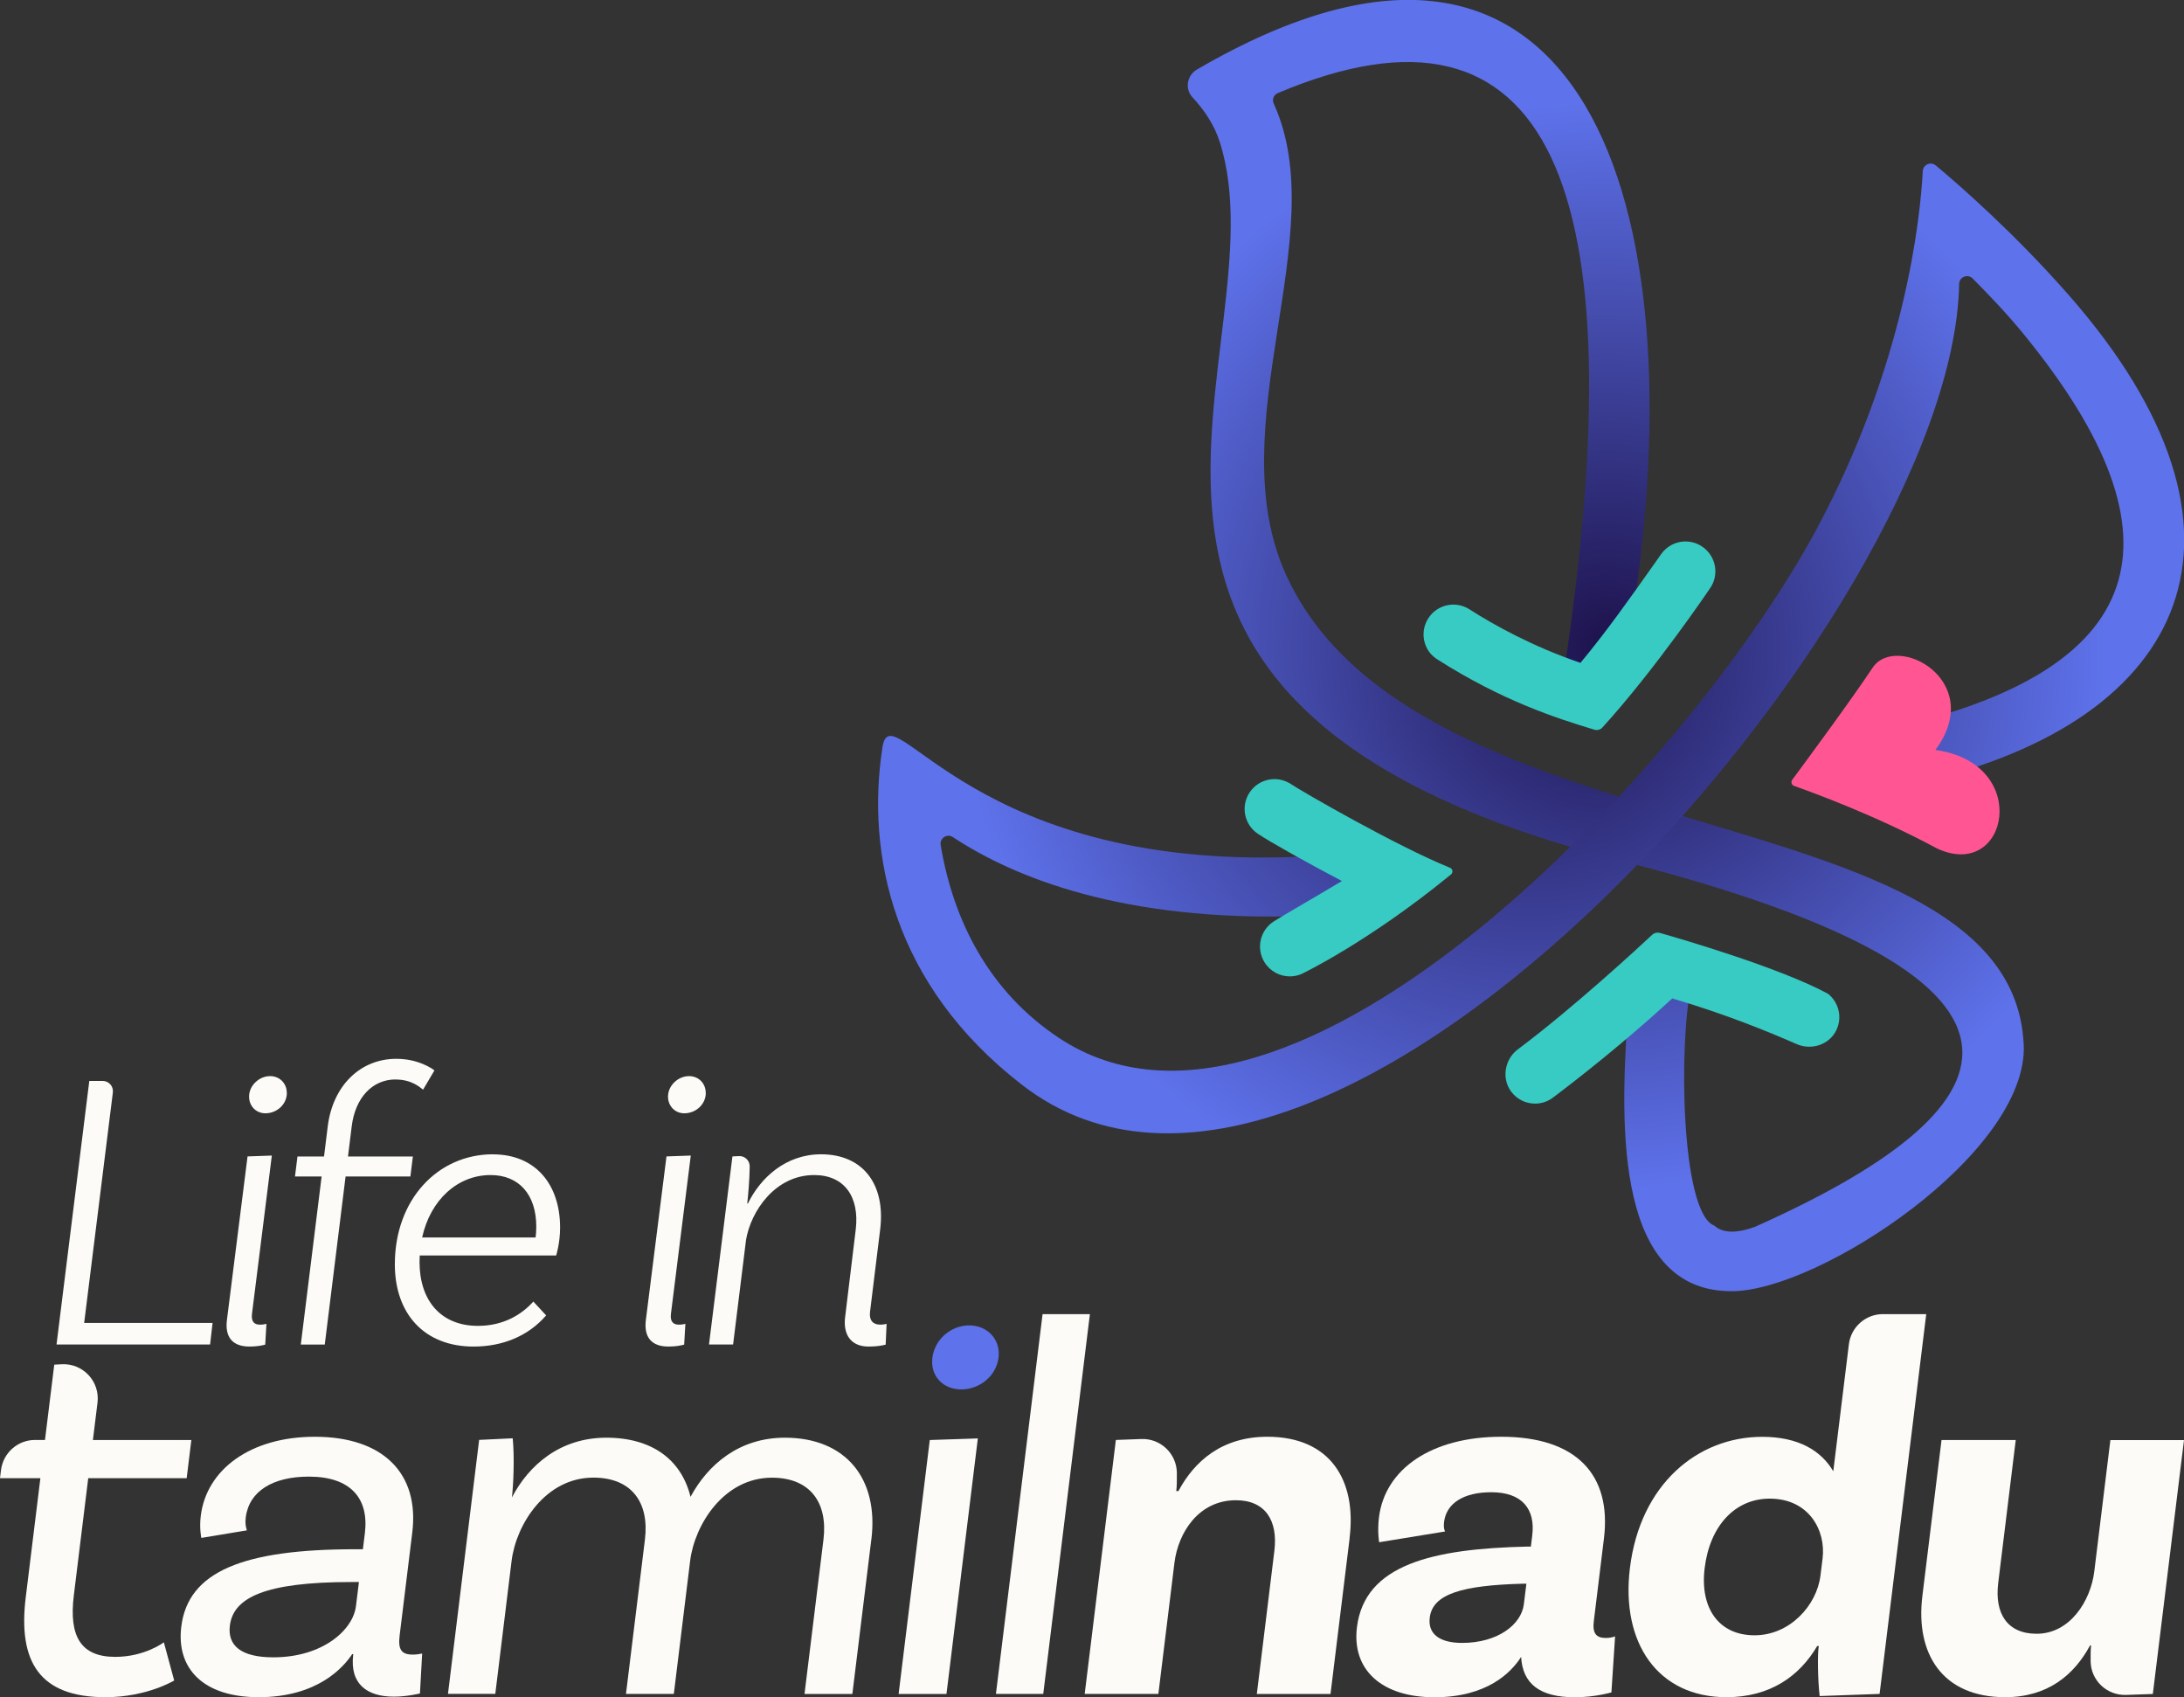 <svg xmlns="http://www.w3.org/2000/svg" xmlns:xlink="http://www.w3.org/1999/xlink" id="Layer_1" data-name="Layer 1" viewBox="0 0 327.23 254.22"><rect x="0" y="0" width="327.23" height="254.22" fill="#333333" stroke="none"/><defs><style>      .cls-1 {        fill: #5e72eb;      }      .cls-2 {        fill: url(#radial-gradient);      }      .cls-3 {        fill: url(#radial-gradient-2);      }      .cls-4 {        fill: #ff5693;      }      .cls-5 {        fill: #38cbc3;      }      .cls-6 {        fill: #fdfbf7;      }    </style><radialGradient id="radial-gradient" cx="240.6" cy="96.71" fx="240.6" fy="96.71" r="81.47" gradientUnits="userSpaceOnUse"><stop offset="0" stop-color="#1d124c"></stop><stop offset="1" stop-color="#5e72eb"></stop></radialGradient><radialGradient id="radial-gradient-2" cx="229.39" cy="97.13" fx="229.39" fy="97.13" r="86.16" xlink:href="#radial-gradient"></radialGradient></defs><g><g><path class="cls-6" d="M26.1,251.72s-4.09,2.5-10.3,2.5c-9.83,0-13.14-5.24-11.94-14.99l2.19-17.81H0l.15-1.22c.32-2.57,2.5-4.51,5.09-4.51h1.5l1.39-11.28,1.1-.06c3.19-.18,5.77,2.57,5.38,5.75l-.69,5.6h14.75l-.7,5.72h-14.75l-2.16,17.57c-.75,6.12,1.05,9.19,6.21,9.19,4.43,0,7.28-2.18,7.28-2.18l1.55,5.72Z"></path><path class="cls-6" d="M62.93,253.66s-1.91.48-3.93.48c-3.95,0-6.62-1.85-6.08-6.29v-.08s-.15,0-.15,0c-1.29,1.93-5.14,6.45-14.01,6.45-8.38,0-12.36-4.35-11.6-10.56,1.02-8.3,9.32-11.6,26.08-11.6h1.13l.3-2.42c.63-5.16-2.1-8.46-8.39-8.46-5.4,0-8.97,2.18-9.46,6.12-.11.89,0,1.37.17,1.93l-6.83,1.13s-.31-1.45-.08-3.3c.85-6.93,7.42-11.85,17.09-11.85,10.31,0,15.68,5.56,14.6,14.34l-1.89,15.39c-.26,2.1.21,2.9,1.98,2.9.48,0,1.06-.08,1.39-.16l-.33,5.96ZM53.33,240.6l.45-3.63h-1.13c-12.97,0-17.69,2.34-18.21,6.53-.37,2.98,1.67,4.75,6.51,4.75,7.41,0,11.95-4.11,12.38-7.66Z"></path><path class="cls-6" d="M130.55,230.61l-2.84,23.13h-7.17l2.84-23.13c.68-5.56-2.01-9.27-7.73-9.27-7.17,0-11.58,7.01-12.25,12.49l-2.44,19.9h-7.17l2.84-23.13c.68-5.56-2-9.27-7.73-9.27-7.17,0-11.58,7.01-12.25,12.49l-2.44,19.9h-7.09l4.67-38.04,5.03-.24c.29,2.9.09,7.17-.12,8.86,2.53-4.84,7.22-8.95,14.15-8.95s11.27,3.38,12.61,8.86c2.61-4.84,7.29-8.86,14.14-8.86,9.11,0,14.08,6.12,12.96,15.23Z"></path><polygon class="cls-6" points="139.31 215.7 146.51 215.46 141.81 253.74 134.64 253.74 139.31 215.7"></polygon><path class="cls-1" d="M144.03,208.12c-2.74,0-4.67-2.01-4.33-4.75.34-2.74,2.77-4.84,5.51-4.84s4.74,2.1,4.4,4.84c-.34,2.74-2.84,4.75-5.58,4.75Z"></path><path class="cls-6" d="M156.21,196.84h7.09l-6.99,56.89h-7.09l6.99-56.89Z"></path><path class="cls-6" d="M202.22,230.37l-2.87,23.37h-11.04l2.63-21.44c.55-4.51-1.33-7.58-5.76-7.58-5.64,0-8.66,4.92-9.21,9.35l-2.41,19.66h-11.04l4.67-38.04,3.82-.14c2.87-.11,5.27,2.17,5.32,5.04.02,1.12-.01,2.12-.09,2.76h.32c2.41-4.51,6.56-8.14,13.33-8.14,9.43,0,13.38,6.53,12.32,15.15Z"></path><path class="cls-6" d="M241.44,253.5s-2.43.73-5.49.73c-5.24,0-7.81-2.01-8.04-6.04-1.5,2.34-5.09,6.04-12.99,6.04s-12.39-4.11-11.61-10.48c1.16-9.43,11.36-11.77,25.58-12.09h.48l.21-1.69c.47-3.87-1.46-6.45-6.14-6.45-4.19,0-6.73,1.69-7.07,4.43-.07.56-.05,1.05.14,1.45l-9.87,1.61s-.29-1.61-.03-3.71c.89-7.25,7.85-12.09,18.33-12.09,11.2,0,16.55,5.64,15.38,15.23l-1.52,12.41c-.22,1.77.34,2.5,1.79,2.5.48,0,.98-.08,1.4-.24l-.55,8.38ZM228.32,240.28l.38-3.06h-.48c-9.14.24-13.57,1.53-14,5.08-.31,2.5,1.55,3.79,4.85,3.79,5.32,0,8.88-2.74,9.25-5.8Z"></path><path class="cls-6" d="M288.61,196.84l-6.99,56.89-8.98.32c-.28-2.34-.34-6.45-.13-7.49h-.24c-2.65,4.51-7.06,7.66-13.59,7.66-10.31,0-15.84-8.14-14.47-19.34,1.54-12.57,10.15-19.66,19.82-19.66,5.48,0,8.85,2.1,10.65,5.16l2.34-19.03c.32-2.57,2.5-4.51,5.09-4.51h6.5ZM272.76,236.01l.32-2.58c.51-4.19-2.04-8.95-7.93-8.95-5.16,0-8.96,4.03-9.74,10.4-.74,6.04,2.15,10.07,7.47,10.07s9.34-4.51,9.88-8.95Z"></path><path class="cls-6" d="M327.23,215.7l-4.67,38.04-4.01.14c-2.87.1-5.28-2.17-5.31-5.05-.01-1.02,0-1.88.07-2.35h-.16c-2.4,4.43-6.35,7.74-12.72,7.74-9.43,0-13.46-6.53-12.4-15.15l2.87-23.37h11.12l-2.63,21.44c-.55,4.51,1.33,7.58,5.76,7.58,5,0,8.1-4.92,8.64-9.35l2.41-19.66h11.04Z"></path></g><g><path class="cls-6" d="M31.85,198.16l-.37,3.23H8.47l4.91-39.48h2c.93,0,1.64.81,1.53,1.73l-4.3,34.52h19.25Z"></path><path class="cls-6" d="M37.76,196.77c-.17,1.28.42,1.65,1.19,1.65.39,0,.73-.06.97-.12l-.18,3.11c-.5.13-1.24.29-2.35.29-2.52,0-3.74-1.38-3.38-4.06l3.08-24.42,3.64-.13-2.97,23.68ZM42.98,163.7c0,1.73-1.5,3.06-3.22,3.06-1.37,0-2.44-1.06-2.44-2.5,0-1.7,1.55-3.07,3.14-3.07,1.46,0,2.51,1.1,2.51,2.51h0Z"></path><path class="cls-6" d="M59.28,161.69c-3.51,0-6.05,2.76-6.58,7l-.56,4.54h9.72l-.37,2.99h-9.71l-3.12,25.18h-3.59l3.12-25.18h-3.99l.37-2.99h3.98l.55-4.46c.75-6.16,4.89-10.17,10.28-10.17,3.26,0,5.33,1.43,5.71,1.74l-1.7,2.88c-.43-.31-1.66-1.52-4.11-1.52h0Z"></path><path class="cls-6" d="M73.86,172.91c6.39,0,10.06,4.52,10.06,10.97,0,2.35-.59,4.18-.59,4.18h-20.44c-.02.32-.03.64-.03.96,0,5.77,3.17,9.58,8.76,9.58,3.83,0,6.56-1.71,8.29-3.64l1.92,2.07c-2.74,3.18-6.65,4.67-10.87,4.67-7.41,0-11.8-4.94-11.8-12.32,0-9.7,6.43-16.48,14.7-16.48h0ZM73.51,176.01c-4.94,0-9.02,3.71-10.26,9.35h17c.06-.45.1-.98.1-1.64,0-4.8-2.62-7.71-6.83-7.71h0Z"></path><path class="cls-6" d="M100.53,196.77c-.17,1.28.42,1.65,1.19,1.65.39,0,.73-.06.97-.12l-.18,3.11c-.5.13-1.24.29-2.35.29-2.52,0-3.74-1.38-3.38-4.06l3.08-24.42,3.64-.13-2.97,23.68ZM105.75,163.7c0,1.73-1.5,3.06-3.22,3.06-1.37,0-2.44-1.06-2.44-2.5,0-1.7,1.55-3.07,3.14-3.07,1.46,0,2.51,1.1,2.51,2.51h0Z"></path><path class="cls-6" d="M131.81,198.42c.43,0,.82-.06,1.03-.12l-.14,3.11c-.5.13-1.27.29-2.56.29-2.66,0-3.85-1.81-3.51-4.45l1.59-13.11c.57-4.84-1.68-8.13-6.23-8.13-5.87,0-9.5,5.45-10.21,9.71l-1.94,15.67h-3.61l3.51-28.17.97-.05c.89-.05,1.63.67,1.62,1.56-.03,1.99-.21,4.14-.37,5.54h.1c1.88-3.85,5.67-7.37,10.95-7.37,6.36,0,9.68,4.57,8.87,11.23l-1.52,12.35c-.17,1.27.44,1.93,1.47,1.93h0Z"></path></g></g><g><g><path class="cls-2" d="M303.21,156.4c-1.85-38.31-91.21-27.41-110.58-70.45-9.97-22.14,7.14-50.74-1.75-70.35-.33-.61-.08-1.38.56-1.65,40.94-17.28,53.9,13.94,42.94,86.44-.07.46.31.67.83.78,1.3.29,2.67-.14,3.61-1.08,2.36-2.36,5.26-4.62,5.77-7.82,9.65-61.07-6.95-115.84-65.26-81.85-1.39.81-1.82,2.69-.82,3.96.05.06.1.12.15.18,1.79,1.93,3.27,4.14,4.08,6.65,10.05,31.18-32.72,84.02,60.11,107.72,71.06,18.14,58.55,37.66,20.11,54.83-4.08,1.5-5.57.28-6.12-.19-4.97-1.88-5.36-27.15-3.43-35.98-.92-.29-6.99,2.88-9.56,5.06-1.16,16.66-1.61,40.83,15.66,40.76,13.1-.05,44.5-20.75,43.71-37.03ZM182.26,18.56s0,0,0,0c0,0,0,0,0,0Z"></path><path class="cls-3" d="M309.97,44.21c-8.09-9.23-16.33-16.42-19.93-19.43-.75-.63-1.9-.13-1.95.85-.37,7.06-2.62,28.93-15.95,53.7-19.22,35.68-78.73,99.2-113.49,76.13-10.34-6.86-15.79-17.37-17.71-28.88-.17-1.03.96-1.77,1.83-1.19,9.21,6.07,25.5,12.67,52.31,11.83.3,0,.6-.1.86-.25,1.83-1.09,3.74-2.19,5.75-3.38,1.2-.71,1.16-2.45-.06-3.11s-2.56-1.39-3.76-2.05c-.3-.16-.63-.24-.97-.22-51.39,3.08-63.33-25-64.68-16.29-2.48,16.05,1.57,35.64,20.95,50.61,46.39,35.85,139.45-70.69,140.37-119.99.02-1.06,1.29-1.57,2.03-.82,2.45,2.47,5.09,5.22,7.58,8.26,25.39,31.02,18.41,50.5-19.83,59.13-.29.07-.55.24-.72.48-.58.84-1.17,1.69-1.75,2.51-.65.93-.28,2.22.76,2.67,1.81.78,3.5,1.56,5.21,2.39.25.12.53.15.79.09,40.47-9.37,53.5-37.55,22.38-73.02Z"></path></g><g><path class="cls-5" d="M247.56,140.01c-2.26,2.11-11.94,11.04-20.14,17.17-1.98,1.48-2.48,4.39-.98,6.36.88,1.16,2.21,1.77,3.56,1.77.93,0,1.88-.29,2.68-.9,6.93-5.21,13.58-10.88,17.87-14.86,8.13,2.4,14.45,5.01,18.66,6.85,2.2.96,4.84.1,5.91-2.05.96-1.95.38-4.21-1.22-5.49-7.21-3.9-21.94-8.19-25.2-9.12-.4-.11-.83-.01-1.14.27Z"></path><path class="cls-5" d="M238.88,109.3c.44.13.92,0,1.22-.34,7.95-8.74,16.09-20.8,16.09-20.8,1.43-2.01.95-4.8-1.07-6.23-2.01-1.43-4.8-.95-6.23,1.07l-1.09,1.55c-3.37,4.77-7.13,10.1-11,14.74-7.24-2.48-12.96-5.67-16.63-8.02-2.08-1.33-4.84-.73-6.17,1.35-1.04,1.62-.9,3.66.2,5.11.32.42.73.76,1.17,1.05,9.77,6.21,17.79,8.79,23.52,10.52Z"></path><path class="cls-4" d="M268.81,117.72c-.38-.13-.52-.59-.28-.91,1.91-2.58,8.99-12.17,12.03-16.77,3.53-5.35,17.11,1.88,9.42,12.3,14.56,1.99,10.9,19.81.19,14.72-9.11-4.91-18.64-8.38-21.36-9.34Z"></path><path class="cls-5" d="M217.4,130.99c.35-.29.27-.84-.15-1.01-7.98-3.23-22.15-11.41-23.79-12.51-2.05-1.38-4.82-.85-6.21,1.2-1.38,2.05-.85,4.82,1.2,6.21,1.9,1.28,7.65,4.48,12.61,7.09-2.03,1.22-4.16,2.46-5.71,3.37-2.02,1.18-3.61,2.12-4.46,2.65-2.09,1.31-2.73,4.07-1.42,6.16.85,1.36,2.3,2.1,3.79,2.1.59,0,1.19-.12,1.75-.36.15-.07,10.02-4.78,22.38-14.9Z"></path></g></g></svg>